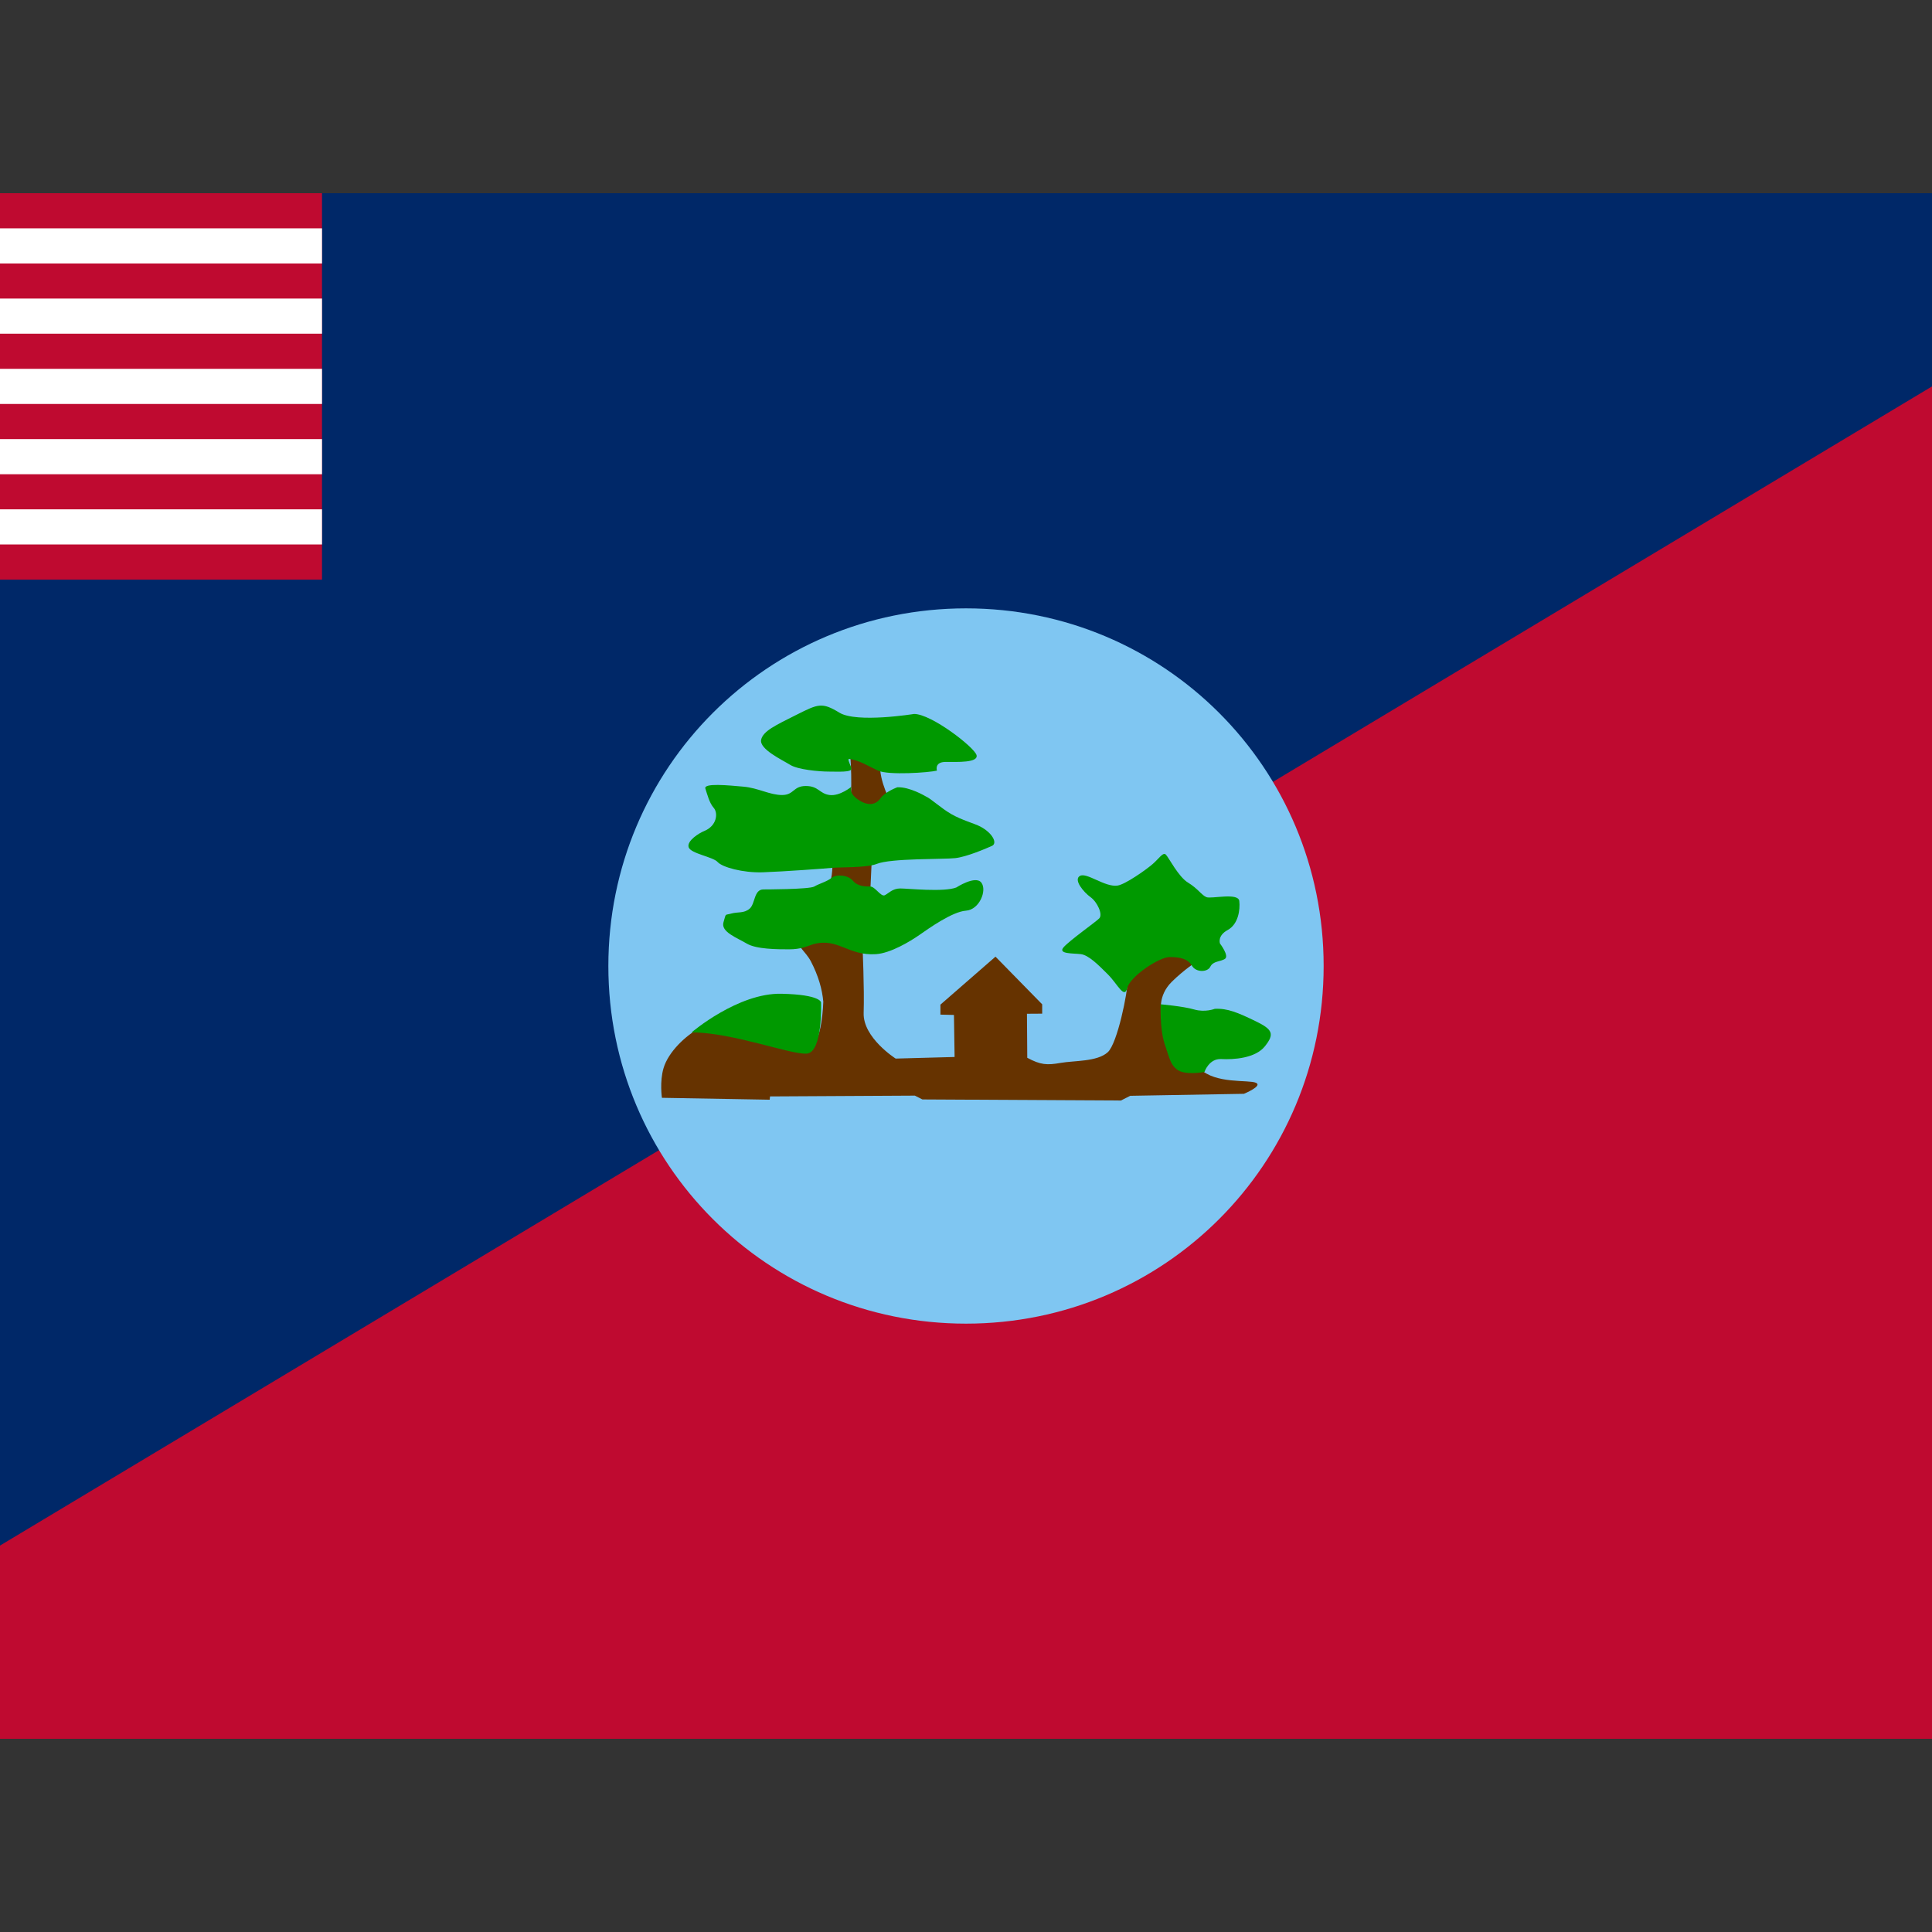 <?xml version='1.0' encoding='utf-8'?>
<ns0:svg xmlns:dc="http://purl.org/dc/elements/1.1/" xmlns:ns0="http://www.w3.org/2000/svg" xmlns:ns1="adobe:ns:meta/" xmlns:ns10="http://sodipodi.sourceforge.net/DTD/sodipodi-0.dtd" xmlns:ns3="http://ns.adobe.com/xap/1.0/" xmlns:ns4="http://ns.adobe.com/xap/1.0/g/img/" xmlns:ns5="http://ns.adobe.com/xap/1.0/t/pg/" xmlns:ns6="http://ns.adobe.com/xap/1.0/sType/Dimensions#" xmlns:ns7="http://ns.adobe.com/xap/1.0/g/" xmlns:ns9="http://www.inkscape.org/namespaces/inkscape" xmlns:rdf="http://www.w3.org/1999/02/22-rdf-syntax-ns#" version="1.1" x="0px" y="0px" width="640" height="640" viewBox="500 -300 3000 3000" enable-background="new 0 0 4000 2400" xml:space="preserve">
<ns0:rect x="500" y="-300" width="3000" height="3000" fill="#333333" stroke="none"/>
<ns0:g id="svg2" ns9:version="0.48.2 r9819" ns10:docname="AJAX1.svg">
	
		<ns10:namedview id="namedview23" ns9:window-height="1004" ns9:window-width="1280" ns9:pageshadow="2" ns9:pageopacity="0" ns9:cy="577.18969" ns9:cx="43.475725" bordercolor="#666666" ns9:zoom="0.14122807" pagecolor="#ffffff" guidetolerance="10" gridtolerance="10" fit-margin-left="0" objecttolerance="10" borderopacity="1" fit-margin-top="0" showgrid="false" ns9:current-layer="svg2" ns9:window-y="-8" ns9:window-x="-8" fit-margin-bottom="0" fit-margin-right="0" ns9:window-maximized="1">
		</ns10:namedview>
	<ns0:path id="path3778" ns10:nodetypes="ccccc" ns9:connector-curvature="0" fill="#002868" d="M0,0h4000v2400H0V0z" />
	<ns0:path id="path3042" ns10:nodetypes="ccccc" ns9:connector-curvature="0" fill="#BF0A30" d="M0,0h1000v600H0V0z" />
	<ns0:path id="path3044" ns10:nodetypes="ccccccccccccccccccccccccc" ns9:connector-curvature="0" fill="#FFFFFF" d="M0,54.545   v54.545h1000V54.545H0z M0,163.636v54.545h1000v-54.545H0z M0,272.728v54.545h1000v-54.545H0z M0,381.818v54.545h1000v-54.545H0z    M0,490.909v54.545h1000v-54.545H0z" />
	<ns0:path id="path3046" ns9:connector-curvature="0" fill="#002868" d="M0,0h272.727v272.728H0V0z" />
	<ns0:g id="g3048" transform="matrix(15,0,0,15,25,25)">
		<ns0:g id="g3050">
			<ns0:polygon id="polygon3052" fill="#FFFFFF" points="7.424,1.97 5.739,7.157 8.332,8    " />
			<ns0:polygon id="polygon3054" fill="#FFFFFF" points="6.516,8 7.424,1.97 9.11,7.157    " />
		</ns0:g>
		<ns0:g id="g3056" transform="matrix(0.309,0.951,-0.951,0.309,0,0)">
			<ns0:polygon id="polygon3058" fill="#FFFFFF" points="10.263,-4.191 9.355,-10.221 7.67,-5.034    " />
			<ns0:polygon id="polygon3060" fill="#FFFFFF" points="8.447,-4.191 9.355,-10.221 11.041,-5.034    " />
		</ns0:g>
		<ns0:g id="g3062" transform="matrix(0.309,-0.951,0.951,0.309,0,0)">
			<ns0:polygon id="polygon3064" fill="#FFFFFF" points="-3.858,9.931 -4.767,3.901 -6.452,9.088    " />
			<ns0:polygon id="polygon3066" fill="#FFFFFF" points="-5.675,9.931 -4.767,3.901 -3.081,9.088    " />
		</ns0:g>
		<ns0:g id="g3068" transform="matrix(-0.809,0.588,-0.588,-0.809,0,0)">
			<ns0:polygon id="polygon3070" fill="#FFFFFF" points="-0.734,-9.794 -1.642,-15.825 -3.328,-10.637    " />
			<ns0:polygon id="polygon3072" fill="#FFFFFF" points="-2.551,-9.794 -1.642,-15.825 0.043,-10.637    " />
		</ns0:g>
		<ns0:g id="g3074" transform="matrix(-0.809,-0.588,0.588,-0.809,0,0)">
			<ns0:polygon id="polygon3076" fill="#FFFFFF" points="-9.462,-1.067 -10.37,-7.097 -12.056,-1.909    " />
			<ns0:polygon id="polygon3078" fill="#FFFFFF" points="-11.278,-1.067 -10.37,-7.097 -8.685,-1.909    " />
		</ns0:g>
	</ns0:g>
	<ns0:path id="path3037" ns10:nodetypes="cccc" ns9:connector-curvature="0" fill="#BF0A30" d="M4000,0v2400H0L4000,0z" />
	<ns0:path id="path5931" ns10:nodetypes="sssssss" ns9:connector-curvature="0" fill="#7FC6F2" d="M2000,644.651   c-307.663,0-555.349,247.686-555.349,555.35l0,0c0,307.663,247.686,555.349,555.349,555.349   c307.665,0,555.35-247.686,555.35-555.349l0,0C2555.35,892.336,2307.665,644.651,2000,644.651L2000,644.651z" />
	<ns0:g id="trees">
		<ns0:path fill="#663300" d="M1527.834,1404.674l167.336,2.942l0.511-5.097l224.945-1.241l11.672,5.924l308.295,1.653l14.448-7.306    l176.461-3.091c0,0,29.831-12.188,18.645-17.159s-62.851,2.2-86.851-21.8c-18.687-18.687-60-88-60-88s-6-25,16.307-47.063    c18.789-18.583,39.805-32.318,39.805-32.318s-13.673-53.449-54.692-33.561s-53.449,42.263-53.449,62.15    s-16.159,99.439-31.075,113.113c-16.391,15.025-52.207,12.916-73.338,16.646c-20.846,3.68-31.075,3.243-51.72-7.944l-0.486-68.365    l23.649-0.158v-14.5l-72.5-74l-85.5,74.5v15.5l21,0.5l0.994,65.28l-91.497,2.486c0,0-50.963-32.318-49.72-70.852    s-1.757-103.169-1.757-103.169l11.701-77.066l3.729-82.039l26.104-69.608c0,0-21.131-39.777-12.43-68.366    s-49.72-21.131-49.72-21.131s6.214,65.879,1.243,90.739s-27.346,89.497-27.346,89.497s1.243,24.86-3.729,38.533    s-45.547,62.669-50.519,80.072s11.815,25.112,20.872,42.578c11.688,22.542,17.532,43.413,19.202,62.615    c0,0-1.669,64.284-20.629,71.038c-17.392-20.521-93.888-44.52-171.535-30.075c-21.131,11.188-48.437,36.658-55.935,62.15    C1524.105,1379.814,1527.834,1404.674,1527.834,1404.674z" />
		<ns0:path fill="#009900" d="M1573.907,1303.087c0,0,71.997-61.497,139.493-59.997c61.5,1.367,61.497,13.499,61.497,13.499    s3,77.996-22.499,79.496S1636.903,1303.087,1573.907,1303.087z" />
		<ns0:path fill="#009900" d="M1635.404,1118.596c10.499-3,19.499,0,28.499-7.5s6.5-29.999,21.499-29.999c0,0,71.496,0,78.996-4.5    s19.5-7.5,26.999-13.5s25.499-4.5,32.998,4.5s19.499,9,26.999,9s16.499,16.5,22.499,13.5s12-10.5,23.999-10.5s67.497,6,86.996-1.5    c0,0,29.999-19.499,38.998-7.5s-3,41.998-23.999,43.498s-56.997,26.999-71.996,37.498s-45.051,28.451-67.497,29.999    c-43.498,3-59.431-26.208-97.835-15.354c-10.019,3.339-19.16,7.854-37.159,7.854s-50.998,0-65.997-9s-40.498-18-35.998-32.999    S1624.905,1121.596,1635.404,1118.596z" />
		<ns0:path fill="#009900" d="M1593.295,990.5c-7.486,2.994-27,15-24,25s38,15,45,23s39,17,70,16s99-6,109-7s53.076,0.105,68-6    c22-9,104-7,122-9s48-15,57-19c9-4,1-20-18-30c-9.5-5-28.25-9.75-44.875-19.25s-31.125-23.75-40.125-27.75c0,0-25-15-44-14    c0,0-19,7-26,17s-19,13-35,2s-10-20-10-20s-18,15-34,13s-17-14-37-14s-18,14-37,14s-37-11-60-13s-62-6-59,3s6,22,13,30    S1613.295,982.5,1593.295,990.5z" />
		<ns0:path fill="#009900" d="M1681.901,848.609c-3.254,14.642,32.998,31.499,44.998,38.998s44.998,10.5,59.997,10.5    s35.733,1.393,35.066-4.607c-0.524-4.713-5.333-11.667-4.254-15.042c14.254,0.709,33.31,12.524,45.684,18.149    c16.5,7.5,79.496,3,91.496,0c0,0-4.5-13.499,13.5-13.499s50.997,1.5,47.997-10.5s-69.997-63.997-96.995-63.997    c0,0-88.996,14.499-115.994-2s-32.999-13.499-65.997,3S1684.901,835.11,1681.901,848.609z" />
		<ns0:path fill="#009900" d="M2370.295,1364.5c0,0,7-21,26-20s53-1,68-20s12-26-15-39s-43-20-63-19c0,0-15,6-32,1s-52-8-52-8    s-1.675,37.123,6,61c9,28,10.411,32.843,19,40C2339.295,1370.5,2370.295,1364.5,2370.295,1364.5z" />
		<ns0:path fill="#009900" d="M2235.374,1075.098c11.953-1.839,43.499-23.999,53.998-32.999s16.5-19.499,20.999-14.999    s19.499,34.498,34.498,43.498s20.998,19.499,28.498,22.499s49.498-7.5,50.998,6s-1.5,35.999-17.999,44.998s-12,20.999-12,20.999    s15,19.499,7.5,23.999s-17.999,3-22.499,12c-4.5,9-22.498,9-28.498-1.5c-6-10.5-18-13.5-34.499-13.5s-61.496,29.999-65.996,47.998    s-15-5.999-29.999-20.998c-14.999-15-29.999-29.999-41.998-31.499s-35.997,0-26.998-10.5s49.497-38.998,55.497-44.998    s-2.999-25.499-13.499-32.999s-27-26.999-16.5-32.999S2215.875,1078.098,2235.374,1075.098z" />
	</ns0:g>
</ns0:g>
<ns0:g id="Layer_2">
</ns0:g>
</ns0:svg>